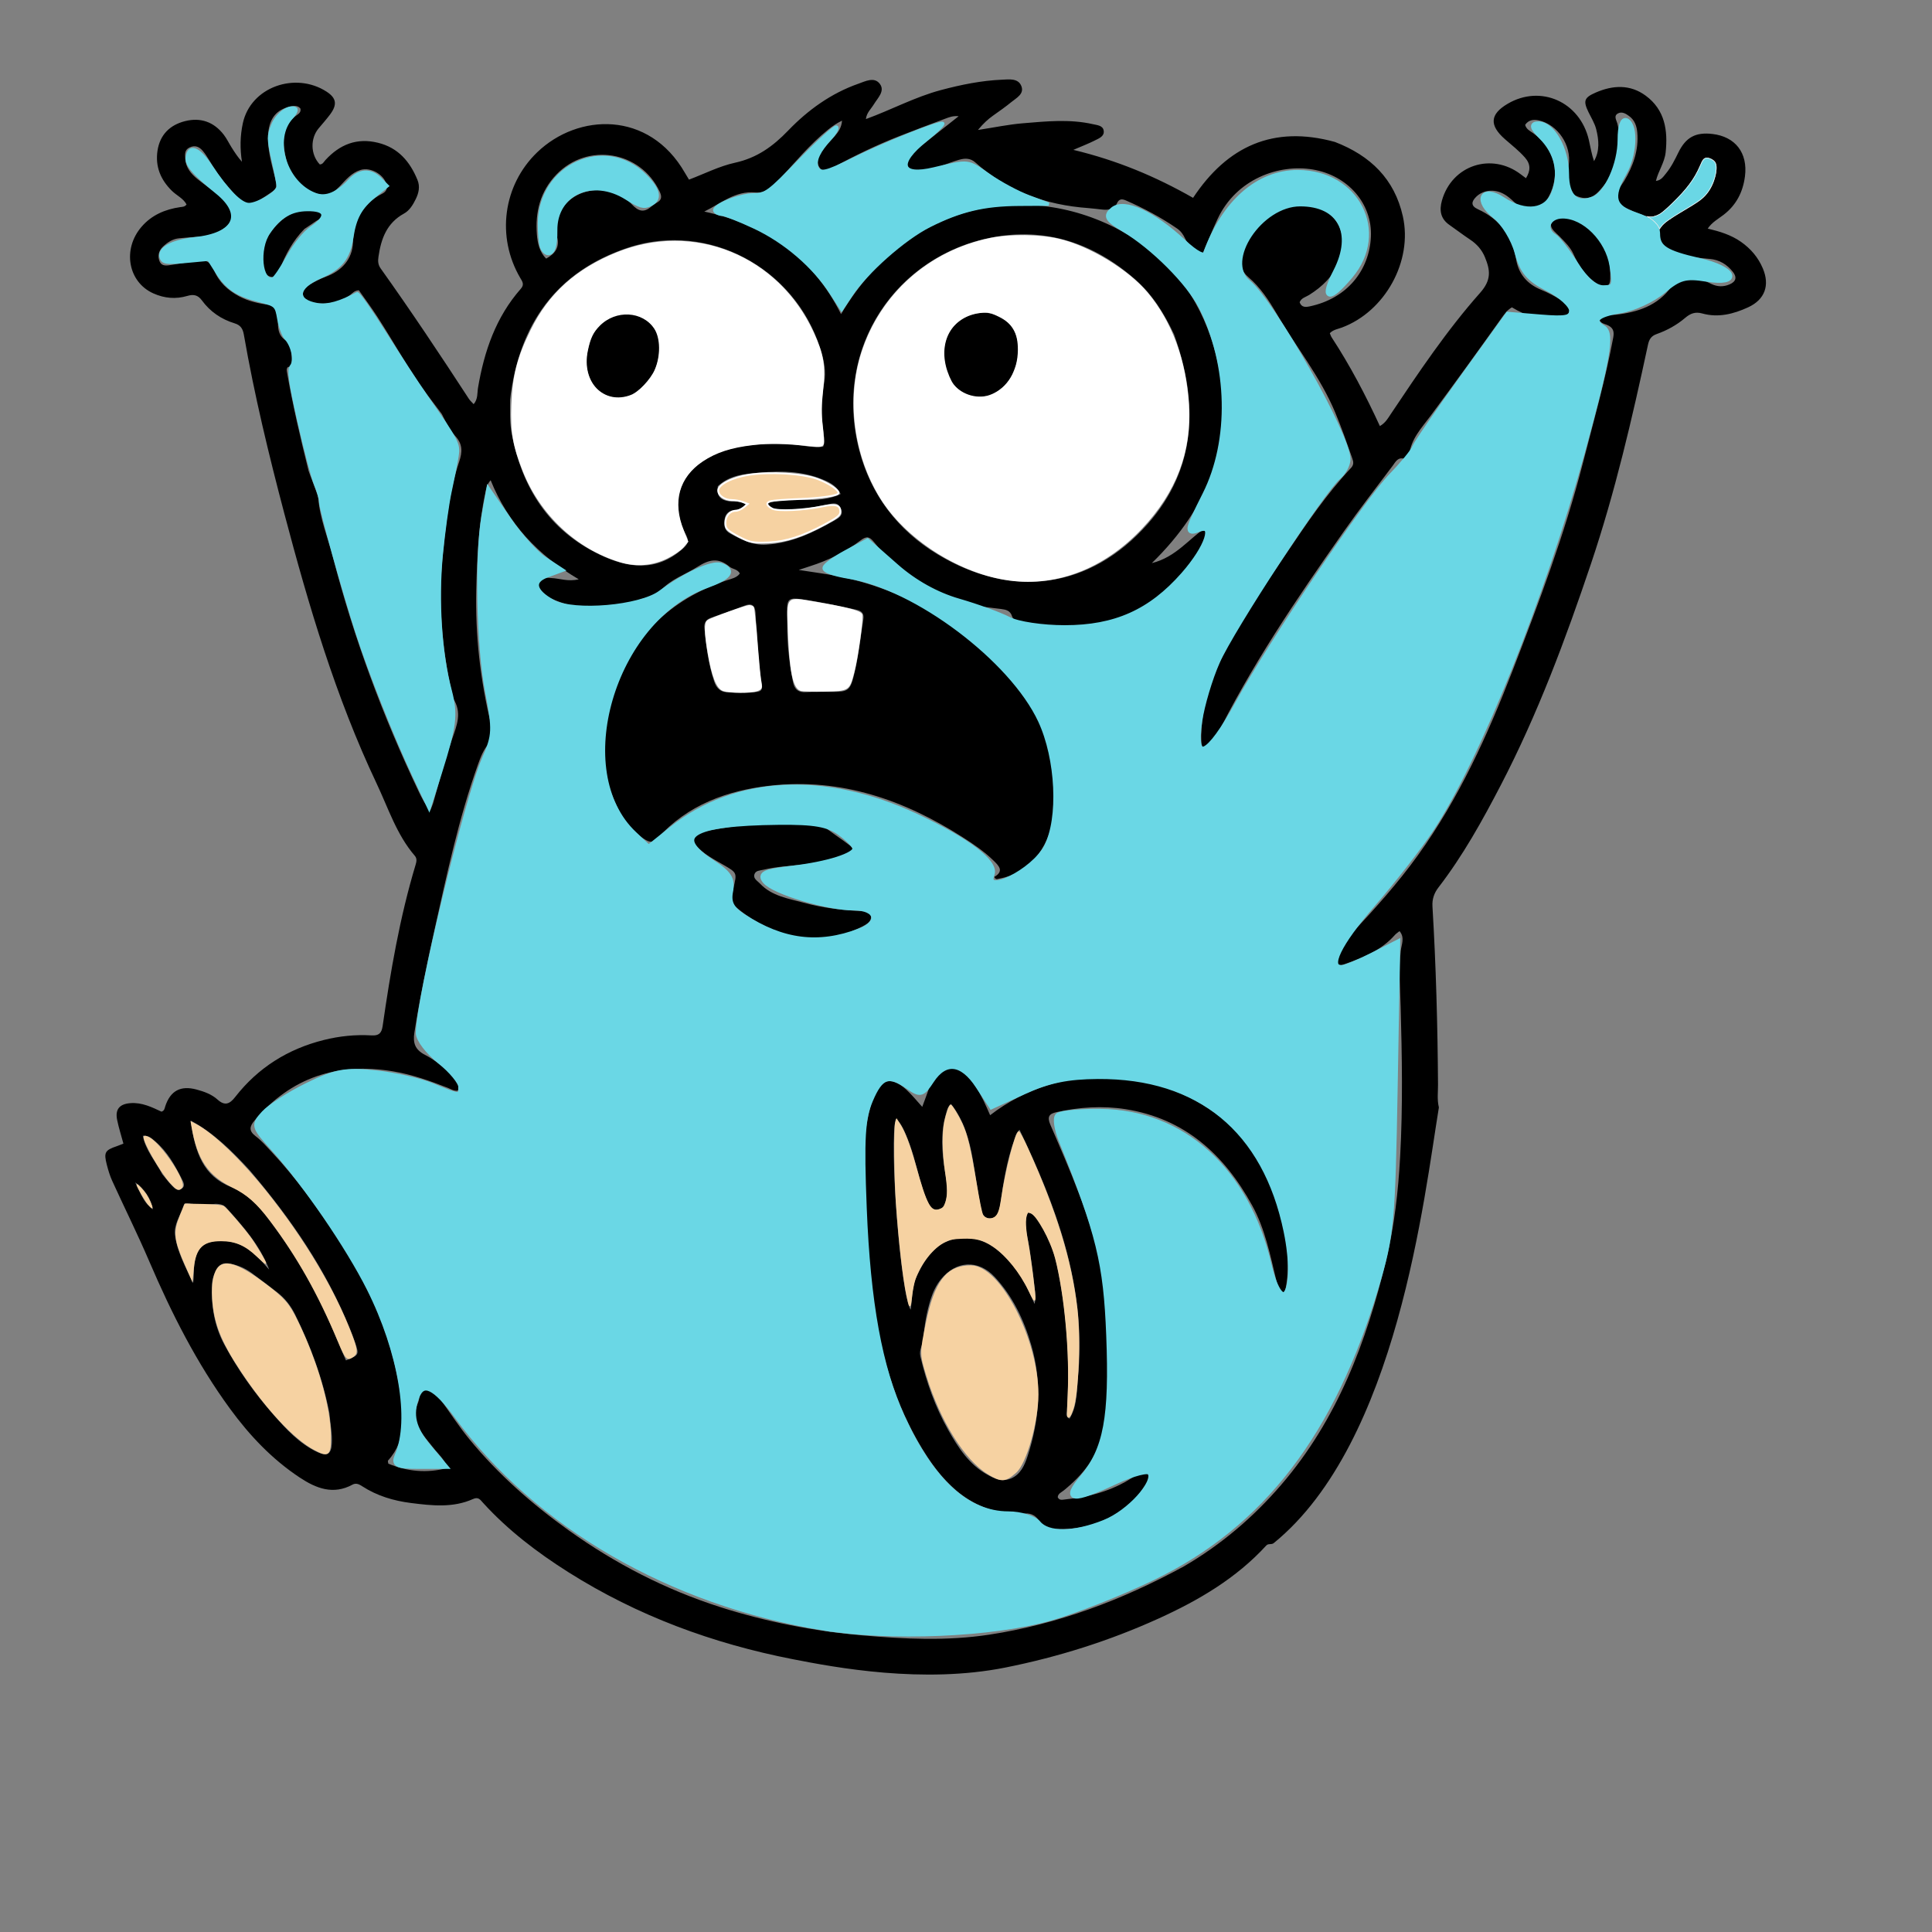 <?xml version="1.0" encoding="UTF-8" standalone="no"?>
<svg
   version="1.1"
   id="Layer_1"
   x="0px"
   y="0px"
   width="100%"
   viewBox="0 0 1024 1024"
   enable-background="new 0 0 1024 1024"
   xml:space="preserve"
   sodipodi:docname="panics.svg"
   inkscape:version="1.4 (e7c3feb100, 2024-10-09)"
   xmlns:inkscape="http://www.inkscape.org/namespaces/inkscape"
   xmlns:sodipodi="http://sodipodi.sourceforge.net/DTD/sodipodi-0.dtd"
   xmlns="http://www.w3.org/2000/svg"
   xmlns:svg="http://www.w3.org/2000/svg"><rect x="0" y="0" width="1024" height="1024" fill="#808080" stroke="none"/><defs
   id="defs23" /><sodipodi:namedview
   id="namedview23"
   pagecolor="#ffffff"
   bordercolor="#000000"
   borderopacity="0.25"
   inkscape:showpageshadow="2"
   inkscape:pageopacity="0.0"
   inkscape:pagecheckerboard="true"
   inkscape:deskcolor="#d1d1d1"
   inkscape:zoom="0.5509277"
   inkscape:cx="556.33434"
   inkscape:cy="322.18383"
   inkscape:window-width="1132"
   inkscape:window-height="1163"
   inkscape:window-x="0"
   inkscape:window-y="0"
   inkscape:window-maximized="0"
   inkscape:current-layer="Layer_1" />
<path
   fill="#000000"
   opacity="1"
   stroke="none"
   d="m 707.526,75.233 c 18.837,7.258 31.592,19.649 36.012,39.415 5.319,23.784 -9.409,50.402 -32.304,58.956 -2.12,0.792 -4.539,1.076 -6.411,2.999 0.328,0.751 0.551,1.547 0.983,2.206 9.737,14.882 17.991,30.593 25.561,47.022 3.016,-1.758 4.273,-4.129 5.722,-6.293 14.833,-22.163 29.711,-44.389 47.395,-64.326 6.126,-6.906 5.375,-12.033 2.578,-18.849 -1.647,-4.013 -4.317,-7.013 -7.905,-9.392 -3.744,-2.483 -7.311,-5.23 -10.998,-7.802 -4.686,-3.268 -5.342,-7.744 -3.918,-12.833 5.258,-18.791 26.345,-25.77 41.884,-13.88 0.785,0.6 1.581,1.185 2.669,2 2.464,-3.986 2.561,-7.428 -0.538,-10.959 -3.213,-3.661 -7.046,-6.601 -10.669,-9.79 -8.326,-7.329 -7.875,-13.157 1.453,-18.674 17.528,-10.367 38.419,-1.089 43.092,19.183 0.852,3.697 1.436,7.457 2.736,11.194 3.109,-5.423 2.574,-11.221 1.161,-16.874 -0.792,-3.169 -2.632,-6.087 -4.084,-9.077 -2.89,-5.949 -2.351,-7.713 3.771,-10.383 9.11,-3.973 18.293,-4.461 26.58,1.66 10.133,7.486 11.781,18.328 10.532,30.035 -0.571,5.348 -3.855,9.786 -5.161,15.121 2.777,-0.325 3.931,-2.262 5.264,-3.87 2.786,-3.36 4.72,-7.245 6.623,-11.145 3.964,-8.125 9.141,-10.93 18.095,-9.872 12.153,1.435 18.806,10.07 17.217,22.455 -1.063,8.283 -4.564,15.207 -11.329,20.396 -2.86,2.194 -6.153,3.952 -8.404,7.301 6.348,1.504 12.344,3.317 17.617,7.016 5.191,3.641 9.107,8.224 11.586,14.077 3.8,8.976 1.103,16.556 -7.835,20.652 -7.696,3.527 -15.784,5.608 -24.256,3.243 -3.687,-1.029 -6.285,-0.041 -9.063,2.328 -4.46,3.804 -9.625,6.642 -15.14,8.59 -2.993,1.057 -3.994,2.931 -4.604,5.772 -8.384,39.076 -17.41,78.003 -30.168,115.925 -13.497,40.118 -28.264,79.75 -47.832,117.408 -9.765,18.793 -20.014,37.301 -32.982,54.136 -2.367,3.072 -3.449,6.267 -3.218,10.152 1.872,31.434 2.734,62.9 2.941,94.387 0.026,3.927 -0.556,7.909 0.461,12.123 -7.724,46.649 -21.863,177.457 -87.514,230.895 -1.271,1.035 -2.819,0.02 -3.992,1.3 -15.955,17.426 -35.908,29.086 -57.095,38.705 -26.015,11.811 -53.123,20.362 -81.18,25.967 -43.569,8.703 -89.94,0.016 -112.568,-4.406 -42.475,-8.3 -82.407,-22.987 -119.015,-46.123 -16.492,-10.423 -32.025,-22.245 -45.256,-36.781 -1.457,-1.6 -2.426,-3.314 -5.297,-2.02 -10.655,4.801 -21.905,3.499 -32.932,2.11 -9.098,-1.146 -17.931,-3.762 -25.802,-8.863 -1.53,-0.991 -3.199,-1.932 -5.134,-0.878 -10.266,5.594 -19.346,1.982 -28.032,-3.776 -14.626,-9.696 -26.476,-22.199 -36.81,-36.31 C 104.277,722.565 90.886,696.023 79.107,668.529 72.947,654.151 65.967,640.125 59.472,625.888 c -1.236,-2.71 -2.099,-5.623 -2.847,-8.517 -1.7,-6.58 -1.005,-7.735 5.324,-9.885 1.087,-0.369 2.142,-0.835 3.462,-1.354 -1.155,-4.293 -2.476,-8.385 -3.328,-12.572 -1.148,-5.642 1.296,-8.443 7.072,-8.873 6.093,-0.453 11.331,2.132 16.436,4.522 1.611,-0.519 1.651,-1.814 2.002,-2.874 2.724,-8.222 8.121,-11.129 16.565,-8.866 4.056,1.087 8.03,2.517 11.173,5.354 3.855,3.479 6.425,2.323 9.319,-1.389 12.114,-15.538 27.954,-25.47 47.01,-30.226 8.278,-2.066 16.745,-2.939 25.279,-2.424 3.732,0.225 5.312,-1.086 5.861,-4.893 4.16,-28.84 9.046,-57.543 17.472,-85.516 0.494,-1.639 0.854,-3.317 -0.384,-4.753 -9.67,-11.219 -14.064,-25.235 -20.244,-38.286 -21.7,-45.823 -36.01,-94.167 -48.912,-143.026 -8.291,-31.4 -15.911,-62.926 -21.482,-94.925 -0.544,-3.128 -1.694,-5.037 -4.903,-6.015 -7.033,-2.144 -12.95,-6.164 -17.312,-12.123 -2.132,-2.913 -4.431,-3.389 -7.761,-2.402 -6.104,1.808 -12.13,1.285 -18.011,-1.352 -13.422,-6.018 -16.502,-23.429 -6.232,-35.303 5.426,-6.273 12.472,-9.232 20.46,-10.41 1.127,-0.166 2.372,-0.06 3.389,-1.398 -1.706,-3.261 -5.24,-4.746 -7.766,-7.233 -5.975,-5.879 -8.873,-12.833 -7.644,-21.187 1.259,-8.552 6.59,-13.772 14.716,-15.785 8.168,-2.023 15.187,0.443 20.392,7.202 1.614,2.096 2.771,4.54 4.187,6.794 1.635,2.601 3.324,5.169 5.468,7.563 -1.072,-6.947 -0.986,-13.635 0.464,-20.371 4.146,-19.266 27.791,-27.502 44.362,-16.807 5.343,3.449 5.751,6.957 1.868,12.137 -1.897,2.53 -4.004,4.904 -6.039,7.329 -4.362,5.199 -4.5,13.69 0.593,19.122 1.6,0.01 2.152,-1.394 3.013,-2.329 7.588,-8.236 16.595,-11.918 27.852,-9.149 10.743,2.643 16.935,9.978 20.921,19.698 1.435,3.499 0.687,6.887 -0.898,10.134 -1.481,3.035 -3.325,6.088 -6.229,7.678 -9.208,5.042 -12.2,13.457 -13.565,23.024 -0.325,2.276 -0.195,4.15 1.193,6.097 16.156,22.656 31.588,45.804 46.767,69.122 0.606,0.931 1.496,1.678 2.513,2.796 2.35,-2.737 1.841,-5.952 2.309,-8.717 3.282,-19.369 9.46,-37.444 22.692,-52.458 1.996,-2.264 0.825,-3.808 -0.302,-5.727 -12.759,-21.723 -9.166,-49.11 8.939,-66.563 21.622,-20.845 59.304,-22.264 78.305,10.812 0.651,1.134 1.346,2.243 2.185,3.638 8.208,-3.102 16.055,-7.132 24.385,-8.958 11.606,-2.544 20.063,-8.608 28.18,-17.048 10.39,-10.805 22.649,-19.698 37.111,-24.785 3.823,-1.345 8.597,-3.905 11.54,0.125 2.746,3.761 -1.179,7.386 -3.202,10.708 -1.507,2.475 -3.879,4.485 -4.247,7.868 13.576,-4.949 26.036,-11.724 39.759,-15.374 10.667,-2.837 21.407,-5.042 32.42,-5.505 3.655,-0.154 8.514,-0.901 10.207,3.355 1.676,4.216 -2.631,6.315 -5.35,8.556 -3.08,2.537 -6.379,4.812 -9.633,7.131 -2.69,1.918 -5.102,4.078 -8.006,7.607 8.75,-1.341 16.209,-2.914 23.745,-3.54 12.419,-1.033 24.913,-2.336 37.288,0.495 2.163,0.495 5.184,0.666 5.607,3.409 0.467,3.03 -2.503,4.079 -4.637,5.17 -3.211,1.642 -6.607,2.923 -11.445,5.014 23.154,5.557 43.601,14.112 63.454,25.434 18.129,-27.387 42.571,-38.608 75.171,-29.63 M 627.644,830.118 c 19.609,-11.437 36.645,-25.944 51.423,-43.136 29.696,-34.545 45.214,-75.7 55.663,-119.242 4.329,-18.04 6.371,-36.354 7.382,-54.839 1.449,-26.479 0.987,-52.964 0.254,-79.44 -0.272,-9.82 -0.973,-19.584 0.045,-29.424 0.339,-3.279 2.346,-7.038 -0.636,-10.532 -1,0.822 -1.861,1.353 -2.498,2.08 -6.978,7.973 -16.388,11.783 -26.009,15.216 -1.536,0.548 -3.346,1.31 -4.718,-0.063 -1.435,-1.437 -0.299,-3.179 0.184,-4.695 1.46,-4.581 4.641,-8.054 7.829,-11.453 12.315,-13.134 24.316,-26.521 34.87,-41.153 21.824,-30.254 37.074,-63.881 50.43,-98.449 13.862,-35.878 27.428,-71.853 37.007,-109.208 5.706,-22.253 12,-44.349 16.193,-66.97 0.639,-3.45 -0.234,-5.33 -3.397,-6.64 -1.668,-0.691 -4.089,-0.956 -4.015,-3.798 2.515,-2.409 5.668,-1.217 8.542,-1.541 11.751,-1.324 22.454,-4.752 29.749,-14.959 3.72,-5.205 7.047,-6.487 13.304,-4.694 2.695,0.772 5.251,2.09 7.794,3.317 3.219,1.554 6.415,1.622 9.66,0.236 3.445,-1.471 4.045,-3.786 1.725,-6.691 -3.143,-3.936 -7.098,-6.362 -12.287,-6.812 -5.296,-0.46 -10.612,-1.026 -15.825,-2.035 -5.401,-1.046 -10.096,-4.17 -11.044,-9.63 -0.908,-5.228 3.834,-8.087 7.746,-10.63 4.183,-2.72 8.695,-4.944 12.813,-7.751 6.142,-4.187 9.327,-10.249 9.995,-17.626 0.282,-3.114 -1.138,-5.169 -4.174,-5.894 -2.987,-0.714 -3.709,1.769 -4.466,3.691 -2.938,7.467 -7.906,13.407 -13.52,18.978 -10.361,10.282 -11.197,10.507 -24.66,4.498 -0.304,-0.136 -0.603,-0.284 -0.908,-0.419 -6.947,-3.086 -7.425,-4.619 -3.436,-11.237 0.687,-1.14 1.543,-2.179 2.224,-3.322 4.694,-7.885 7.731,-16.207 6.915,-25.603 -0.303,-3.493 -1.398,-6.538 -4.259,-8.673 -1.748,-1.304 -3.864,-2.62 -5.986,-1.458 -2.475,1.356 -0.745,3.63 -0.3,5.378 3.466,13.631 -0.203,25.346 -9.472,35.509 -4.248,4.658 -7.949,5.015 -13.944,2.114 -4.823,-2.334 -4.073,-6.264 -3.257,-10.313 0.362,-1.793 0.652,-3.604 0.906,-5.416 1.46,-10.406 -5.755,-21.255 -15.827,-23.58 -2.811,-0.649 -5.543,-0.264 -7.308,2.385 0.69,2.405 2.623,3.228 4.227,4.363 11.622,8.223 14.834,21.579 8.151,33.95 -4.019,7.439 -11.692,8.77 -17.682,3.045 -2.177,-2.08 -4.394,-4.09 -7.187,-5.33 -4.783,-2.123 -10.09,-1.232 -13.45,2.084 -2.67,2.636 -2.815,4.866 0.833,6.544 11.451,5.269 18.272,13.907 20.317,26.509 1.26,7.765 5.847,13.202 13.292,16.245 3.684,1.506 7.223,3.426 10.671,5.429 2.045,1.188 5.243,2.107 4.622,5.17 -0.648,3.196 -3.794,3.796 -6.668,4.293 -8.834,1.528 -16.708,-1.108 -24.136,-5.597 -2.334,1.334 -3.818,3.333 -5.266,5.366 -12.467,17.5 -25.06,34.904 -37.856,52.168 -4.651,6.274 -10.449,12.268 -11.319,20.778 -0.125,1.225 -1.219,2.409 -2.431,2.007 -3.59,-1.191 -4.799,1.623 -6.291,3.603 -8.823,11.7 -17.815,23.287 -26.218,35.284 -24.851,35.477 -49.186,71.292 -68.299,110.334 -0.953,1.948 -1.673,5.182 -4.466,4.637 -3.144,-0.613 -2.297,-3.922 -2.52,-6.311 -0.031,-0.33 -0.011,-0.666 -0.005,-1 0.335,-18.905 7.485,-35.657 16.458,-51.807 8.671,-15.605 18.952,-30.192 28.908,-44.968 10.511,-15.6 21.102,-31.184 34.018,-44.973 1.564,-1.67 1.342,-3.19 0.704,-5.007 -2.869,-8.17 -5.708,-16.333 -9.052,-24.344 -7.905,-18.938 -20.822,-34.851 -31.047,-52.381 -4.113,-7.05 -8.672,-13.992 -14.908,-19.303 -3.967,-3.379 -4.641,-6.986 -3.742,-11.494 2.64,-13.232 15.685,-25.106 29.153,-26.574 18.046,-1.967 29.151,12.566 22.611,29.472 -3.097,8.005 -8.857,13.527 -15.924,17.958 -1.774,1.113 -4.104,1.535 -5.015,3.853 0.966,2.81 3.179,2.64 5.34,2.184 19.755,-4.163 31.58,-19.014 32.429,-36.813 0.835,-17.508 -12.062,-32.548 -30.739,-35.719 -17.906,-3.04 -40.515,4.911 -50.511,26.18 -2.818,5.997 -5.244,12.178 -8.026,18.686 -3.722,-2.114 -7.277,-4.149 -9.113,-8.139 -1.004,-2.182 -2.329,-4.076 -4.282,-5.423 -8.53,-5.883 -17.621,-10.756 -27.119,-14.884 -2.068,-0.899 -3.632,-1.031 -4.834,1.53 -1.49,3.174 -4.526,3.612 -7.703,3.283 -2.48,-0.256 -4.953,-0.614 -7.439,-0.792 -22.575,-1.618 -42.857,-8.929 -59.897,-24.198 -2.606,-2.335 -5.482,-2.28 -8.422,-1.455 -3.36,0.943 -6.626,2.229 -9.916,3.413 -4.105,1.477 -8.266,2.589 -12.69,2.257 -2.023,-0.152 -4.171,-0.267 -4.966,-2.552 -0.724,-2.079 0.167,-3.952 1.537,-5.515 0.871,-0.993 1.899,-1.866 2.937,-2.692 7.382,-5.869 14.785,-11.712 22.669,-17.95 -2.982,-0.302 -5.014,0.537 -6.986,1.265 -8.124,2.999 -16.218,6.08 -24.284,9.229 -11.965,4.67 -23.506,10.247 -34.783,16.388 -2.285,1.244 -4.99,3.312 -7.252,0.813 -2.236,-2.471 -1.484,-5.857 0.256,-8.394 2.152,-3.138 4.843,-5.918 7.393,-8.769 2.013,-2.25 3.594,-4.638 3.851,-8.194 -2.927,1.426 -5.194,3.009 -7.397,4.787 -9.654,7.793 -17.496,17.34 -25.841,26.405 -3.416,3.71 -7.008,7.395 -12.652,6.873 -10.715,-0.99 -18.32,5.831 -27.117,10.132 32.616,7.003 57.324,24.102 72.478,54.337 38.408,-64.695 108.054,-71.49 157.161,-38.865 23.646,15.71 37.085,38.706 42.802,65.779 8.626,40.85 -4.74,75.297 -35.236,105.08 12.915,-3.21 19.694,-13.038 29.161,-19.235 1.171,3.419 -0.115,5.248 -1.083,7.148 -3.12,6.122 -7.285,11.514 -11.506,16.903 -20.416,26.066 -54.959,34.618 -85.108,27.038 -2.284,-0.574 -4.763,-1.28 -5.563,-3.747 -0.973,-3.002 -3.253,-3.463 -5.779,-3.798 -5.763,-0.765 -11.581,-1.134 -17.199,-2.852 -19.919,-6.089 -37.107,-16.376 -50.306,-32.741 -2.199,-2.727 -3.815,-3.187 -6.891,-0.835 -8.122,6.209 -17.234,10.702 -27.009,13.79 -1.556,0.491 -3.099,1.022 -5.863,1.936 7.786,1.23 14.062,2.02 20.255,3.232 34.711,6.794 63.658,23.962 87.681,49.574 20.591,21.954 31.908,47.236 27.047,78.17 -2.72,17.307 -13.484,29.928 -28.615,32.613 -0.893,0.159 -1.964,0.827 -2.707,-0.879 5.248,-3.076 2.526,-5.788 -0.477,-8.719 -4.93,-4.812 -10.59,-8.673 -16.333,-12.331 -30.995,-19.743 -64.356,-31.448 -101.638,-27.365 -23.032,2.523 -44.132,10.169 -60.188,28.08 -1.977,2.205 -3.937,2.022 -6.206,0.689 -4.526,-2.659 -8.324,-6.03 -11.142,-10.531 -13.167,-21.028 -14.094,-43.573 -6.611,-66.33 9.951,-30.264 30.524,-50.625 60.947,-60.753 2.424,-0.807 5.145,-1.279 6.787,-3.586 -1.337,-2.373 -3.939,-2.264 -5.52,-3.602 -5.809,-4.915 -10.797,-3.849 -17.019,0.14 -6.51,4.174 -14.15,6.469 -19.494,12.653 -2.19,2.535 -5.749,3.2 -8.989,4.082 -2.884,0.785 -5.719,1.757 -8.562,2.689 -15.093,4.946 -29.542,2.85 -43.473,-4.127 -2.645,-1.325 -4.624,-3.52 -3.567,-6.891 1.112,-3.548 3.965,-2.606 6.634,-2.511 4.445,0.158 8.836,2.048 14.584,0.661 -21.707,-12.783 -37.439,-29.606 -46.688,-52.502 -2.165,2.49 -2.377,4.65 -2.828,6.756 -3.615,16.86 -4.368,34.006 -4.783,51.145 -0.587,24.234 2.113,48.162 7.867,71.727 0.845,3.462 1.586,6.862 -1.17,9.911 -2.976,3.293 -4.455,7.371 -5.914,11.465 -10.084,28.303 -16.31,57.619 -22.833,86.856 -4.058,18.19 -7.822,36.432 -10.752,54.851 -0.883,5.555 0.372,9.125 5.52,11.787 5.936,3.069 11.035,7.463 15.849,12.096 1.586,1.526 4.581,3.119 3.109,5.592 -1.668,2.801 -4.655,0.698 -6.735,-0.118 -9.483,-3.722 -19.075,-7.096 -29.133,-8.774 -29.259,-4.879 -54.001,3.128 -73.39,26.131 -2.571,3.051 -3.083,5.428 0.604,8.214 3.158,2.386 5.804,5.48 8.538,8.39 13.052,13.888 24.023,29.342 34.691,45.104 16.582,24.499 28.218,50.941 33.105,80.146 2.231,13.332 4.19,26.899 -6.16,38.348 -0.143,0.158 0.055,0.625 0.171,1.595 9.976,4.141 20.309,5.245 31.341,2.295 -1.631,-4.816 -5.088,-7.58 -7.707,-10.967 -5.388,-6.968 -12.468,-13.442 -7.801,-23.812 1.23,-2.734 0.072,-7.308 3.823,-7.915 3.501,-0.566 5.477,3.203 7.596,5.737 0.106,0.126 0.166,0.29 0.263,0.424 5.161,7.158 9.965,14.611 15.556,21.416 15.205,18.508 33.049,34.223 52.503,48.14 24.696,17.667 51.377,31.437 80.323,40.704 24.521,7.851 49.638,12.731 75.285,14.991 22.445,1.978 44.95,3.043 67.277,-0.357 36.428,-5.547 70.463,-18.329 103.386,-36.285 m -5.377,-652.907 c -5.159,-10.931 -11.383,-21.083 -20.615,-29.162 -21.854,-19.125 -47.153,-27.674 -75.807,-22.253 -50.08,9.475 -84.546,57.851 -70.478,112.618 6.009,23.392 20.225,42.541 41.589,55.401 39.368,23.699 80.802,18.532 111.476,-16.274 25.716,-29.18 26.923,-63.926 13.834,-100.331 M 270.338,211.777 c 0.04,6.149 -0.26,12.29 0.927,18.409 5.523,28.46 19.648,50.782 46.311,63.655 15.042,7.262 30.175,9.514 44.267,-2.949 2.7,-2.388 3.567,-4.019 1.771,-7.378 -8.996,-16.824 -3.523,-32.737 12.696,-41.393 13.017,-6.947 27.192,-6.981 41.384,-6.735 6.241,0.108 12.378,2.259 18.57,1.357 1.079,-2.274 0.636,-4.302 0.342,-6.225 -1.397,-9.136 -1.521,-18.307 0.182,-27.348 1.198,-6.363 -0.052,-12.181 -1.897,-18.103 -13.425,-43.085 -59.587,-67.988 -102.156,-53.756 -37.758,12.623 -57.669,40.399 -62.396,80.466 M 119.766,97.698 c -3.489,-4.06 -6.342,-8.557 -9.093,-13.131 -0.939,-1.562 -1.951,-3.106 -3.119,-4.499 -1.859,-2.218 -4.069,-3.31 -7.048,-1.92 -2.791,1.302 -2.466,3.662 -2.326,5.986 0.284,4.721 3.089,8.021 6.515,10.795 4.011,3.247 8.354,6.091 12.308,9.403 8.987,7.528 7.942,14.456 -2.703,19.265 -2.475,1.118 -5.025,1.635 -7.73,1.77 -3.822,0.19 -7.634,0.59 -11.45,0.907 -3.514,0.292 -6.285,2.116 -8.742,4.438 -2.284,2.158 -2.967,5.035 -1.799,7.801 1.237,2.931 4.135,2.216 6.59,1.836 4.277,-0.662 8.551,-1.363 12.803,-2.17 4.542,-0.863 7.652,0.388 9.491,4.995 2.507,6.279 7.225,10.627 13.169,13.813 5.103,2.734 10.608,3.908 16.225,4.631 2.984,0.384 4.243,1.476 4.434,4.698 0.314,5.315 -1.345,11.546 5.307,14.707 0.597,0.284 0.775,1.428 1.169,2.161 0.917,3.705 1.97,12.509 -1.008,11.231 -1.065,0.905 -0.808,1.951 -0.645,2.887 3.058,17.541 7.112,34.866 11.404,52.137 0.345,1.387 5.036,12.806 5.158,14.442 0.82,10.927 5.085,21 7.787,31.458 11.074,42.861 26.41,84.169 45.436,124.121 1.61,3.381 3.295,6.744 6.138,10.151 0.686,-1.749 1.18,-2.771 1.494,-3.845 3.312,-11.342 6.115,-22.863 10.056,-33.981 2.612,-7.369 5.376,-14.201 0.59,-21.569 -0.422,-0.649 -0.351,-1.612 -0.538,-2.422 -5.846,-25.208 -7.534,-50.713 -4.725,-76.416 1.716,-15.701 3.358,-31.533 8.418,-46.568 1.824,-5.418 1.835,-9.411 -1.893,-13.537 -1.223,-1.354 -2.397,-2.801 -3.301,-4.392 -7.124,-12.539 0.203,-1.69 -11.522,-17.437 -9.847,-13.225 -17.723,-27.809 -26.696,-41.641 -3.146,-4.849 -6.611,-9.491 -9.735,-13.949 -2.308,0.165 -3.263,1.442 -4.429,2.327 -5.973,4.534 -12.711,5.425 -19.882,4.203 -2.37,-0.404 -4.775,-1.168 -5.261,-3.859 -0.476,-2.637 1.368,-4.435 3.421,-5.628 2.724,-1.583 5.546,-3.104 8.501,-4.162 8.589,-3.075 14.172,-9.397 14.526,-18.014 0.493,-11.993 4.806,-20.615 15.527,-26.063 1.346,-0.684 2.713,-1.957 2.434,-4.01 -0.782,-5.762 -8.369,-10.305 -13.968,-8.558 -4.76,1.485 -7.648,5.119 -10.858,8.497 -5.055,5.318 -7.969,5.886 -14.71,3.134 -9.053,-3.696 -12.816,-11.537 -14.465,-20.219 -1.454,-7.653 -1.106,-15.431 6.489,-20.62 1.011,-0.691 2.15,-1.697 1.689,-3.369 -1.55,-1.849 -3.599,-1.368 -5.529,-0.97 -6.963,1.435 -10.801,6.136 -11.477,13.773 -0.737,8.327 1.673,16.151 3.628,24.07 0.613,2.485 1.528,5.133 -1.447,7.157 -13.495,9.183 -13.47,9.219 -24.605,-3.843 m 54.806,651.296 c -3.54,-18.268 -9.926,-35.527 -18.134,-52.19 -2.35,-4.77 -5.433,-8.72 -9.599,-11.904 -4.498,-3.437 -8.971,-6.91 -13.545,-10.243 -3.396,-2.475 -7.178,-4.076 -11.36,-4.913 -3.758,-0.752 -6.102,0.595 -7.665,3.88 -1.084,2.279 -1.833,4.635 -1.937,7.174 -0.458,11.167 1.18,21.861 6.571,31.862 7.229,13.411 16.02,25.756 26.031,37.147 6.784,7.719 13.796,15.437 23.45,19.915 4.941,2.292 7.147,1.007 7.477,-4.44 0.315,-5.196 -0.767,-10.28 -1.289,-16.288 M 380.462,257.691 c -0.755,4.959 1.094,7.304 6.079,8.043 2.802,0.415 5.958,-0.651 8.5,1.654 -1.258,2.585 -3.566,2.534 -5.637,2.84 -2.985,0.441 -4.94,1.927 -5.355,5.014 -0.394,2.928 -0.258,5.745 2.745,7.411 6,3.33 12.117,6.436 19.25,6.023 13.318,-0.772 24.995,-6.366 36.298,-12.836 2.137,-1.223 4.884,-2.669 3.383,-6.25 -1.557,-3.714 -4.358,-2.787 -7.164,-2.191 -8.152,1.729 -16.36,3.039 -24.731,2.611 -2.543,-0.13 -5.278,-0.117 -7.459,-3.116 12.841,-4.466 26.614,1.062 39.195,-5.06 -2.466,-4.974 -6.863,-6.693 -11.108,-8.31 -11.867,-4.518 -24.217,-3.842 -36.495,-2.596 -6.108,0.62 -12.213,1.883 -17.502,6.763 m 36.788,73.796 c -0.098,10.016 1.152,19.891 2.989,29.717 0.77,4.123 2.848,5.963 7.223,5.638 4.637,-0.345 9.317,-0.117 13.979,-0.133 7.963,-0.029 9.138,-0.856 11.074,-8.427 2.518,-9.847 3.453,-19.973 5.096,-29.974 0.494,-3.005 -0.73,-4.523 -3.83,-5.183 -9.591,-2.042 -19.163,-4.14 -28.885,-5.505 -6.861,-0.963 -7.812,-0.204 -7.76,6.892 0.015,1.998 0.067,3.995 0.115,6.976 M 132.28,620.22 c -9.229,-10.005 -18.788,-19.613 -31.208,-26.289 2.327,17.27 6.733,29.363 21.426,35.242 7.57,3.029 13.371,8.555 18.356,15.002 15.376,19.883 27.754,41.475 37.297,64.713 1.676,4.082 3.475,8.114 5.21,12.151 7.016,-2.918 7.043,-2.927 4.823,-9.568 -0.791,-2.366 -1.702,-4.695 -2.637,-7.009 C 172.982,673.383 154.361,646.121 132.28,620.22 M 297.867,110.604 c 7.869,-11.988 26.666,-13.367 36.986,-2.32 3.587,3.84 6.506,4.573 10.425,1.123 0.869,-0.765 1.849,-1.443 2.868,-1.993 2.63,-1.419 2.715,-3.221 1.512,-5.798 -10.094,-21.623 -38.246,-26.322 -54.782,-9.079 -8.554,8.919 -11.261,19.864 -10.314,31.752 0.357,4.487 1.318,9.211 4.92,12.783 4.808,-2.686 7.308,-5.984 5.735,-11.792 -1.305,-4.819 0.095,-9.568 2.649,-14.676 M 400.664,328.718 c -0.064,-1.328 -0.084,-2.66 -0.201,-3.983 -0.343,-3.852 -1.983,-5.273 -5.953,-3.687 -5.706,2.279 -11.54,4.247 -17.356,6.241 -2.733,0.937 -4.104,2.557 -3.812,5.552 0.934,9.585 2.143,19.117 5.169,28.313 1.282,3.896 3.763,6.045 8.166,5.783 3.812,-0.226 7.649,-0.011 11.474,-0.047 5.57,-0.053 6.406,-0.733 5.376,-6.021 -2.012,-10.334 -1.639,-20.852 -2.863,-32.152 M 114.299,638.071 c -4.311,0.484 -8.618,0.512 -12.928,-0.034 -1.447,-0.183 -3.457,-0.857 -4.027,0.866 -1.701,5.145 -5.268,10.245 -4.614,15.486 1.14,9.138 5.725,17.362 9.625,25.727 0.449,-2.916 0.292,-5.724 0.477,-8.509 0.674,-10.108 5.425,-14.402 15.417,-13.942 8.328,0.383 14.765,4.509 20.191,10.517 1.424,1.577 2.831,3.17 4.246,4.756 -4.945,-12.944 -13.778,-22.869 -22.669,-32.744 -1.27,-1.411 -2.959,-2.112 -5.718,-2.122 M 86.054,622.417 c 1.697,2.028 3.308,4.138 5.121,6.056 1.362,1.441 3.02,3.042 5.164,1.56 2.038,-1.409 0.851,-3.522 0.122,-4.962 -3.746,-7.398 -7.726,-14.692 -14.221,-20.15 -1.707,-1.434 -3.337,-3.235 -6.546,-2.954 1.487,7.705 6.597,13.366 10.36,20.45 m -13.518,6.255 c 2.244,4.357 3.932,9.107 8.486,12.303 -0.942,-5.541 -4.639,-11.088 -9.327,-14.262 0.213,0.512 0.403,0.97 0.841,1.959 z"
   id="path1"
   sodipodi:nodetypes="cssccccsssscscsssscssssscssssscsssssscssscscscssssscsscsssssscsscssscsssscssssscssscssssscsssscsssssssscsscsscssssscssssscssssccccsssssccsscsssssscssssssssssssscsscscssscssssscssssssssssscsssscsssscssscssscssscsssscssssssssssssccssssssccssccsscccsssssssscsssscsssssssscssssssssccsssscssssscssscsssccssssssssssccsssssccsssssscsscsccsssssssssssssssssssccsssscssscssssssccsssssssssssscssscccssssssssssccscssssssssccssccsssssssscccscscscccsssssscsccssssssssccssscssscsccsssscccccc" />












<path
   fill="#000000"
   opacity="1"
   stroke="none"
   d=" M593.26,801.399   C582.815,808.101 571.699,810.852 559.692,810.413   C555.935,810.276 552.872,809.168 550.706,805.973   C549.007,803.466 546.734,802.021 543.569,802.186   C519.657,803.436 503.78,790.851 491.429,772.029   C476.328,749.018 468.269,723.393 463.909,696.556   C459.605,670.064 457.804,643.303 457.838,616.461   C457.853,604.789 458.966,593.152 462.744,581.991   C466.189,571.813 472.332,570.234 480.292,577.467   C483.196,580.106 485.66,583.23 488.813,586.663   C490.221,582.812 491.445,579.605 492.562,576.362   C493.388,573.968 494.513,571.748 496.132,569.817   C500.091,565.094 504.683,564.483 509.79,567.961   C515.397,571.779 518.403,577.564 521.315,583.39   C522.561,585.882 523.615,588.469 524.788,591.085   C562.033,562.271 613.047,565.436 647.728,592.654   C667.361,608.062 675.269,629.23 680.48,652.096   C682.949,662.933 683.466,674.001 680.932,685.511   C677.632,683.989 677.159,681.523 676.587,679.149   C673.271,665.394 670.554,651.408 663.646,638.852   C648.871,611.992 627.961,592.859 596.641,587.9   C584.412,585.964 572.05,586.792 559.894,589.474   C555.981,590.337 554.924,591.975 556.73,596.171   C567.195,620.491 577.985,644.801 583.479,670.815   C589.656,700.062 590.487,729.632 584.515,759.091   C581.885,772.066 573.849,781.785 563.801,789.977   C562.555,790.992 560.799,791.573 560.611,793.545   C561.487,795.44 563.14,794.865 564.536,794.726   C577.271,793.454 589.351,790.227 600.227,783.122   C602.54,781.611 605.584,778.177 607.99,780.863   C610.262,783.398 607.314,786.722 605.576,789.288   C602.364,794.032 598.107,797.772 593.26,801.399  M535.964,783.597   C541.014,781.304 543.045,776.656 544.607,771.896   C550.978,752.479 552.38,732.866 546.602,712.994   C542.688,699.533 536.778,687.1 527.189,676.795   C518.493,667.449 506.685,668.189 498.696,678.068   C496.15,681.217 494.474,684.826 493.267,688.673   C491.114,695.537 489.932,702.605 489.366,709.736   C489.119,712.851 486.989,715.38 487.813,718.895   C491.024,732.605 495.69,745.727 502.619,757.983   C507.893,767.311 513.672,776.306 523.449,781.681   C527.099,783.687 530.867,785.646 535.964,783.597  M571.685,726.319   C575.138,680.475 559.776,639.327 540.376,598.798   C538.343,600.629 538.108,602.682 537.464,604.492   C533.534,615.526 531.771,627.027 530.122,638.564   C529.652,641.853 528.89,645.765 524.592,645.733   C520.875,645.706 520.134,642.148 519.618,639.181   C518.222,631.152 517.057,623.084 515.688,615.051   C513.865,604.346 511.048,594.016 504.072,585.143   C502.072,586.735 501.866,588.785 501.332,590.638   C498.55,600.304 499.17,610.007 500.694,619.813   C501.554,625.35 502.768,630.974 501.3,636.653   C500.715,638.916 499.684,640.728 497.196,641.109   C494.6,641.507 493.183,639.803 492.152,637.803   C490.158,633.936 488.879,629.794 487.718,625.617   C485.354,617.117 483.353,608.504 479.729,600.401   C478.533,597.727 477.249,595.146 474.853,592.884   C471.034,605.274 477.445,686.764 482.685,694.185   C483.512,688.132 483.263,681.98 485.852,676.445   C490.495,666.517 496.132,657.679 508.525,656.308   C519.908,655.048 527.873,660.768 534.955,668.611   C540.906,675.201 544.88,682.974 548.342,691.133   C548.744,689.174 548.919,687.367 548.715,685.604   C547.533,675.35 546.435,665.087 544.398,654.948   C543.575,650.85 542.854,646.639 544.883,642.621   C547.769,643.21 548.782,645.051 549.854,646.664   C554.694,653.945 558.304,661.864 560.12,670.378   C565.565,695.907 567.17,721.742 565.525,747.79   C565.442,749.109 564.666,750.765 566.869,751.929   C571.525,744.222 570.551,735.525 571.685,726.319  z"
   id="path14" />
<path
   fill="#000000"
   opacity="1"
   stroke="none"
   d=" M369.494,441.245   C386.77,438.041 403.729,435.555 420.951,435.77   C425.431,435.826 429.904,436.464 434.379,436.841   C434.71,436.869 435.127,436.837 435.351,437.02   C440.282,441.05 445.699,444.436 450.697,448.319   C453.269,450.317 450.54,452.452 448.194,453.279   C440.627,455.946 432.792,457.418 424.828,458.307   C418.056,459.063 411.221,459.369 404.564,460.996   C402.811,461.425 400.573,461.337 399.889,463.333   C399.084,465.683 401.398,466.824 402.675,468.19   C409.12,475.086 418.166,476.294 426.593,478.598   C435.917,481.147 445.524,482.283 455.193,482.815   C457.588,482.947 460.954,482.439 461.56,485.44   C462.166,488.445 459.161,489.948 456.819,491.17   C440.411,499.722 423.806,499.168 407.261,491.729   C400.875,488.859 394.987,485.029 389.644,480.435   C387.442,478.542 386.013,476.551 387.891,473.572   C388.4,472.764 388.464,471.671 388.706,470.702   C390.722,462.619 390.634,462.565 383.565,458.469   C378.386,455.469 372.97,452.713 368.912,448.178   C367.061,446.11 364.93,443.521 369.494,441.245  z"
   id="path15" />

<path
   fill="#000000"
   opacity="1"
   stroke="none"
   d=" M826.616,125.343   C825.522,124.289 824.66,123.509 823.854,122.674   C822.391,121.157 821.384,119.5 822.586,117.344   C823.717,115.313 825.603,114.842 827.7,115.07   C837.06,116.088 844.298,120.72 849.229,128.601   C852.849,134.387 853.656,141.023 853.452,147.763   C853.395,149.664 852.915,151.461 850.956,152.267   C849.067,153.043 848.047,151.517 846.663,150.6   C840.643,146.613 836.812,141.036 833.902,134.565   C832.332,131.071 829.522,128.348 826.616,125.343  z"
   id="path17" />


<path
   fill="#000000"
   opacity="1"
   stroke="none"
   d=" M536.606,198.351   C534.519,202.737 531.534,205.773 527.68,207.993   C518.929,213.036 507.949,209.752 503.486,200.754   C498.566,190.835 499.469,178.957 505.621,172.661   C512.635,165.483 522.822,163.699 530.717,168.266   C538.417,172.72 541.594,182.022 538.864,192.41   C538.36,194.328 537.488,196.149 536.606,198.351  z"
   id="path20" />
<path
   fill="#000000"
   opacity="1"
   stroke="none"
   d=" M310.875,189.267   C311.912,182.496 313.6,176.485 318.527,171.911   C324.43,166.43 332.517,164.855 339.286,167.919   C346.39,171.133 349.945,176.97 349.467,185.646   C349.008,193.96 345.698,201.082 339.079,206.363   C333.637,210.704 327.571,212.445 320.975,209.26   C314.557,206.162 311.741,200.485 310.869,193.691   C310.701,192.384 310.844,191.037 310.875,189.267  z"
   id="path21" />
<path
   fill="#000000"
   opacity="1"
   stroke="none"
   d=" M161.363,121.338   C155.174,127.633 151.304,134.94 148.269,142.744   C147.541,144.617 147.038,146.874 144.551,146.815   C142.001,146.754 140.358,145.068 139.423,142.708   C138.665,140.794 138.703,138.794 138.745,136.803   C139.035,123.172 152.834,109.833 165.714,110.683   C167.759,110.818 170.054,110.957 170.781,113.089   C171.681,115.729 168.921,116.174 167.418,117.25   C165.533,118.598 163.558,119.819 161.363,121.338  z"
   id="path22" />

<path
   style="fill:#6ad7e5;fill-opacity:1;stroke:#6ad7e5;stroke-width:3.217;stroke-opacity:1"
   d="M 435.922,862.519 C 355.419,849.135 284.749,808.22 242.335,750.44 230.685,734.57 224.08,731.443 220.718,740.204 c -3.686,9.605 -1.94,16.952 6.376,26.836 l 8.329,9.898 h -13.499 c -11.642,0 -13.163,-0.774 -11.056,-5.63 8.008,-18.456 1.837,-54.964 -14.956,-88.471 -11.153,-22.255 -33.845,-55.399 -50.705,-74.063 -10.633,-11.771 -10.788,-12.323 -5.188,-18.512 3.175,-3.508 13.567,-10.192 23.092,-14.852 14.818,-7.25 19.989,-8.195 35.805,-6.542 10.167,1.063 23.813,4.158 30.323,6.878 14.553,6.081 15.262,6.093 15.262,0.258 0,-2.579 -5.067,-8.731 -11.26,-13.673 -6.193,-4.941 -11.26,-11.601 -11.26,-14.8 -2.9e-4,-17.657 25.78,-124.417 35.17,-145.644 5.302,-11.986 5.443,-15.236 1.538,-35.425 -4.629,-23.93 -5.596,-72.13 -1.866,-93.006 l 2.299,-12.869 10.572,15.331 c 5.815,8.432 14.266,17.751 18.781,20.709 l 8.209,5.379 -7.058,2.611 c -8.535,3.157 -7.161,9.181 3.386,14.844 11.301,6.068 46.413,3.029 57.206,-4.95 13.003,-9.614 27.351,-16.201 31.815,-14.608 6.956,2.483 4.422,5.896 -7.607,10.246 -50.232,18.164 -73.7,98.892 -38.391,132.063 l 7.727,7.259 12.299,-9.846 c 33.718,-26.994 80.977,-29.451 129.523,-6.734 27.081,12.673 42.31,24.28 39.945,30.444 -4.693,12.23 22.49,-1.134 29.371,-14.439 7.787,-15.059 6.293,-46.802 -3.16,-67.106 -15.176,-32.599 -66.096,-70.899 -101.866,-76.619 -6.79,-1.086 -12.345,-2.908 -12.345,-4.048 0,-1.141 4.993,-4.763 11.096,-8.05 l 11.096,-5.975 15.056,13.253 c 9.722,8.558 21.463,15.104 33.14,18.478 9.946,2.874 21.926,7.232 26.623,9.685 4.768,2.491 17.925,4.46 29.794,4.46 26.861,0 45.658,-8.399 63.073,-28.184 12.944,-14.705 17.29,-28.027 7.977,-24.454 -6.446,2.473 -6.199,1.209 3.552,-18.205 14.382,-28.634 13.53,-68.909 -2.108,-99.666 -6.534,-12.851 -25.44,-31.804 -40.94,-41.043 -8.905,-5.308 -9.815,-6.886 -5.861,-10.168 5.844,-4.85 20.844,2.051 36.921,16.987 7.161,6.652 11.367,8.723 12.333,6.071 9.798,-26.886 27.722,-42.624 48.543,-42.624 31.189,0 47.138,31.346 27.703,54.444 -11.344,13.481 -14.81,12.453 -7.301,-2.166 10.546,-20.534 2.289,-36.193 -19.086,-36.193 -21.461,0 -41.655,30.505 -27.804,42 13.047,10.828 52.861,81.266 52.867,93.53 10e-4,2.88 -2.268,7.121 -5.044,9.424 -8.179,6.788 -56.441,80.45 -64.169,97.94 -3.909,8.847 -8.12,22.962 -9.357,31.367 -3.445,23.396 4.766,19.742 20.643,-9.187 17.914,-32.64 67.946,-106.728 81.497,-120.681 5.963,-6.14 11.425,-12.801 12.136,-14.801 0.711,-2 12.131,-18.676 25.376,-37.058 l 24.083,-33.421 16.935,1.404 c 13.979,1.159 16.935,0.504 16.935,-3.754 0,-2.837 -5.735,-8.085 -12.745,-11.661 -10.068,-5.136 -13.463,-9.169 -16.163,-19.196 -1.88,-6.981 -7.124,-15.609 -11.653,-19.171 -10.469,-8.235 -7.19,-15.687 3.749,-8.519 12.197,7.992 23.552,6.451 27.419,-3.721 4.075,-10.717 1.621,-21.571 -6.774,-29.966 -4.746,-4.746 -5.178,-6.352 -1.709,-6.352 7.278,0 14.66,13.146 14.66,26.109 0,12.283 5.266,17.195 14.596,13.615 7.275,-2.792 14.358,-18.435 14.358,-31.711 0,-6.921 1.299,-10.807 3.217,-9.621 4.639,2.867 3.75,17.971 -1.609,27.346 -7.444,13.022 -5.893,18.452 6.434,22.52 7.511,2.479 11.26,5.712 11.26,9.711 0,7.533 4.383,10.372 22.259,14.417 18.896,4.276 22.235,12.278 3.899,9.346 -11.102,-1.775 -14.53,-0.832 -23.066,6.351 -5.514,4.64 -15.704,9.344 -22.645,10.454 -12.616,2.017 -15.766,5.306 -9.056,9.453 4.656,2.878 2.4,16.098 -11.222,65.755 -21.08,76.843 -55.616,162.897 -80.268,200.006 -6.26,9.423 -20.158,27.266 -30.885,39.652 -18.07,20.864 -24.256,33.78 -16.18,33.78 1.84,0 9.213,-2.994 16.385,-6.652 l 13.04,-6.652 -1.351,76.625 c -1.264,71.69 -1.908,78.49 -9.995,105.579 -23.093,77.354 -60.454,126.002 -118.222,153.939 -16.653,8.053 -41.136,17.721 -54.406,21.483 -30.582,8.67 -85.173,10.961 -120.643,5.064 z m 149.573,-55.384 c 13.226,-5.292 27.695,-21.248 24.279,-26.774 -1.081,-1.749 -9.079,0.292 -18.702,4.772 -22.798,10.614 -27.299,10.115 -17.184,-1.907 12.545,-14.909 15.738,-32.067 14.041,-75.456 -1.503,-38.43 -5.28,-53.899 -25.305,-103.63 -2.288,-5.683 -3.112,-11.382 -1.83,-12.664 1.282,-1.282 11.397,-2.246 22.477,-2.141 43.529,0.41 77.32,31.025 88.994,80.634 7.267,30.88 16.294,14.615 9.674,-17.431 -11.103,-53.745 -46.183,-82.586 -100.04,-82.249 -16.098,0.101 -26.309,2.201 -39.037,8.028 l -17.237,7.891 -7.08,-10.8 c -8.44,-12.875 -17.699,-13.916 -24.976,-2.81 -4.823,7.36 -5.773,7.614 -12.05,3.217 -10.525,-7.372 -14.931,-5.8 -20.438,7.291 -4.136,9.833 -4.747,20.393 -3.3,57.104 1.985,50.381 8.239,84.677 20.21,110.825 15.714,34.325 34.614,51.605 56.464,51.628 6.436,0.007 13.467,2.177 15.675,4.838 5.209,6.276 19.124,6.132 35.365,-0.366 z M 455.568,493.7 c 11.791,-4.483 9.862,-12.738 -2.977,-12.738 -13.953,0 -42.254,-8.478 -46.871,-14.042 -2.954,-3.56 -0.378,-4.752 13.895,-6.429 19.335,-2.272 34.055,-6.969 33.899,-10.817 -0.056,-1.371 -3.763,-5.16 -8.238,-8.42 -6.306,-4.594 -13.64,-5.871 -32.605,-5.676 -46.683,0.48 -57.539,7.245 -35.021,21.825 8.625,5.585 10.509,8.626 9.291,14.997 -1.153,6.033 0.529,9.34 6.865,13.491 20.764,13.605 40.087,16.048 61.761,7.807 z M 854.679,140.75 c -2.228,-13.991 -14.733,-26.541 -26.446,-26.541 -7.998,0 -10.934,7.374 -4.516,11.341 1.841,1.138 6.926,7.738 11.3,14.667 5.167,8.185 10.34,12.598 14.768,12.598 6.072,0 6.605,-1.316 4.894,-12.064 z"
   id="path23" /><path
   style="font-variation-settings:normal;opacity:1;vector-effect:none;fill:#6ad7e5;fill-opacity:1;stroke:#6ad7e5;stroke-width:1.734;stroke-linecap:butt;stroke-linejoin:miter;stroke-miterlimit:4;stroke-dasharray:none;stroke-dashoffset:0;stroke-opacity:1;-inkscape-stroke:none"
   d="m 440.67,155.468 c -9.101,-14.183 -24.509,-27.442 -40.716,-35.037 -8.022,-3.759 -15.789,-6.835 -17.262,-6.835 -1.472,0 -3.168,-0.794 -3.768,-1.765 -1.591,-2.575 12.77,-8.558 20.649,-8.603 6.29,-0.035 7.992,-1.313 24.708,-18.543 9.874,-10.178 18.484,-17.974 19.133,-17.325 0.649,0.649 -0.814,3.318 -3.251,5.931 -5.946,6.376 -8.532,11.727 -7.264,15.031 1.55,4.04 4.569,3.42 19.358,-3.975 15.875,-7.938 45.238,-19.69 47.373,-18.959 0.826,0.283 -3.162,4.243 -8.864,8.8 -15.548,12.429 -13.589,19.567 4.209,15.336 18.849,-4.481 17.769,-4.606 29.164,3.387 5.862,4.112 15.394,9.237 21.181,11.389 l 10.522,3.912 -15.678,0.09 c -18.663,0.108 -31.219,3.102 -47.603,11.353 -13.355,6.726 -33.269,24.331 -41.391,36.592 l -5.079,7.668 z"
   id="path28" /><path
   style="font-variation-settings:normal;opacity:1;vector-effect:none;fill:#6ad7e5;fill-opacity:1;stroke:#6ad7e5;stroke-width:1.734;stroke-linecap:butt;stroke-linejoin:miter;stroke-miterlimit:4;stroke-dasharray:none;stroke-dashoffset:0;stroke-opacity:1;-inkscape-stroke:none"
   d="m 286.977,130.787 c -0.632,-1.992 -1.119,-7.574 -1.081,-12.406 0.238,-30.756 34.925,-46.43 56.035,-25.32 7.617,7.617 8.497,12.837 2.617,15.517 -3.383,1.541 -5.426,0.967 -12.48,-3.506 -17.953,-11.385 -37.738,-2.412 -37.512,17.013 0.097,8.381 -1.202,12.324 -4.062,12.324 -1.302,0 -2.885,-1.63 -3.517,-3.621 z"
   id="path29" /><path
   style="font-variation-settings:normal;opacity:1;vector-effect:none;fill:#6ad7e5;fill-opacity:1;stroke:#6ad7e5;stroke-width:1.734;stroke-linecap:butt;stroke-linejoin:miter;stroke-miterlimit:4;stroke-dasharray:none;stroke-dashoffset:0;stroke-opacity:1;-inkscape-stroke:none"
   d="m 219.515,411.49 c -9.989,-21.26 -23.196,-54.497 -30.161,-75.903 -7.198,-22.124 -19.393,-65.809 -19.393,-69.472 0,-1.62 -1.229,-5.885 -2.73,-9.479 -1.502,-3.594 -5.447,-18.581 -8.767,-33.304 -4.684,-20.77 -5.584,-27.316 -4.013,-29.208 2.362,-2.846 0.837,-10.685 -2.883,-14.815 -1.383,-1.536 -3.085,-6.131 -3.782,-10.212 -1.233,-7.221 -1.511,-7.482 -10.368,-9.749 -11.718,-2.999 -17.08,-6.604 -22.433,-15.084 l -4.327,-6.855 -12.019,1.117 c -10.267,0.954 -12.181,0.696 -13.127,-1.771 -1.83,-4.768 5.327,-8.893 17.732,-10.222 21.383,-2.29 26.377,-12.701 11.78,-24.558 C 102.598,91.886 98.654,87.241 99.212,83.362 c 0.984,-6.845 6.036,-4.989 12.408,4.557 8.9,13.335 15.985,20.475 20.318,20.475 4.834,0 15.478,-6.511 15.478,-9.467 0,-1.236 -1.229,-7.691 -2.732,-14.344 -2.459,-10.891 -2.467,-12.73 -0.077,-18.45 2.486,-5.951 8.815,-10.424 12.044,-8.514 0.787,0.466 -0.131,2.52 -2.039,4.566 -10.629,11.39 -3.499,34.879 12.412,40.89 5.684,2.147 11.662,-0.295 18.415,-7.523 5.121,-5.482 11.013,-5.759 16.018,-0.754 l 3.747,3.747 -6.421,5.151 c -7.771,6.234 -10.748,11.65 -12.378,22.518 -1.584,10.561 -5.947,15.985 -16.52,20.533 -12.989,5.588 -13.683,12.787 -1.426,14.776 5.17,0.839 12.084,-1.107 20.835,-5.863 0.617,-0.336 7.163,8.988 14.547,20.72 7.383,11.732 17.234,26.793 21.89,33.47 16.932,24.282 17.504,25.39 16.499,31.996 -0.515,3.387 -2.14,11.621 -3.612,18.298 -1.472,6.677 -3.617,22.091 -4.768,34.253 -2.299,24.294 -0.475,51.876 4.732,71.539 3.36,12.689 2.645,18.752 -5.117,43.357 l -6.018,19.077 z M 152.618,136.147 c 3.632,-6.587 8.668,-12.804 12.538,-15.479 8.748,-6.045 7.885,-9.699 -2.264,-9.586 -8.683,0.096 -14.63,3.624 -20.498,12.16 -5.961,8.671 -4.234,26.64 2.354,24.498 0.99,-0.322 4.531,-5.539 7.869,-11.594 z"
   id="path30" /><path
   style="font-variation-settings:normal;opacity:1;vector-effect:none;fill:#f6d2a2;fill-opacity:1;stroke:#f6d2a2;stroke-width:0.74;stroke-linecap:butt;stroke-linejoin:miter;stroke-miterlimit:4;stroke-dasharray:none;stroke-dashoffset:0;stroke-opacity:1;-inkscape-stroke:none"
   d="m 166.834,768.29 c -10.745,-5.624 -25.551,-21.486 -39.039,-41.824 -10.358,-15.619 -14.136,-25.27 -14.994,-38.307 -0.526,-7.993 0.776,-14.229 3.483,-16.679 3.826,-3.462 11.179,-0.679 24.217,9.166 10.19,7.695 12.467,10.308 16.934,19.433 10.508,21.465 17.465,45.529 17.596,60.864 0.088,10.356 -0.847,11.194 -8.197,7.347 z"
   id="path33" /><path
   style="font-variation-settings:normal;opacity:1;vector-effect:none;fill:#f6d2a2;fill-opacity:1;stroke:#f6d2a2;stroke-width:0.74;stroke-linecap:butt;stroke-linejoin:miter;stroke-miterlimit:4;stroke-dasharray:none;stroke-dashoffset:0;stroke-opacity:1;-inkscape-stroke:none"
   d="m 98.63,671.018 c -6.2,-14.058 -6.606,-17.804 -2.908,-26.83 l 2.402,-5.862 9.525,0.179 c 5.239,0.098 10.064,0.536 10.723,0.972 1.513,1.002 9.963,10.76 13.964,16.126 2.838,3.806 8.335,12.961 8.335,13.881 0,0.226 -1.989,-1.485 -4.419,-3.803 -6.18,-5.894 -11.337,-8.127 -18.903,-8.182 -10.059,-0.073 -13.86,3.684 -14.97,14.797 l -0.589,5.889 z"
   id="path34" /><path
   style="font-variation-settings:normal;opacity:1;vector-effect:none;fill:#f6d2a2;fill-opacity:1;stroke:#f6d2a2;stroke-width:0.74;stroke-linecap:butt;stroke-linejoin:miter;stroke-miterlimit:4;stroke-dasharray:none;stroke-dashoffset:0;stroke-opacity:1;-inkscape-stroke:none"
   d="m 179.605,711.304 c -10.742,-25.649 -21.979,-45.62 -36.337,-64.579 -7.008,-9.254 -12.225,-13.85 -20.075,-17.688 -12.635,-6.176 -18.315,-14.641 -21.307,-31.75 l -0.423,-2.417 2.078,1.074 c 9.15,4.732 23.949,18.877 37.628,35.966 20.011,24.999 35.995,51.784 44.992,75.397 3.07,8.057 3.235,9.982 0.988,11.555 -3.09,2.165 -3.75,1.503 -7.546,-7.559 z"
   id="path35" /><path
   style="font-variation-settings:normal;opacity:1;vector-effect:none;fill:#f6d2a2;fill-opacity:1;stroke:#f6d2a2;stroke-width:0.74;stroke-linecap:butt;stroke-linejoin:miter;stroke-miterlimit:4;stroke-dasharray:none;stroke-dashoffset:0;stroke-opacity:1;-inkscape-stroke:none"
   d="m 90.532,626.962 c -5.276,-5.666 -15.243,-23.202 -13.933,-24.513 0.221,-0.221 1.276,0.065 2.344,0.637 6.475,3.465 19.696,23.353 17.38,26.144 -1.504,1.812 -2.274,1.511 -5.792,-2.267 z"
   id="path36" /><path
   style="font-variation-settings:normal;opacity:1;vector-effect:none;fill:#f6d2a2;fill-opacity:1;stroke:#f6d2a2;stroke-width:0.406;stroke-linecap:butt;stroke-linejoin:miter;stroke-miterlimit:4;stroke-dasharray:none;stroke-dashoffset:0;stroke-opacity:1;-inkscape-stroke:none"
   d="m 78.586,638.349 c -1.564,-1.74 -5.969,-9.417 -5.969,-10.404 0,-0.673 3.42,2.995 4.907,5.262 1.491,2.274 3.416,6.679 3.07,7.025 -0.091,0.091 -0.994,-0.757 -2.007,-1.884 z"
   id="path37" /><path
   style="font-variation-settings:normal;opacity:1;vector-effect:none;fill:#f6d2a2;fill-opacity:1;stroke:#f6d2a2;stroke-width:1.756;stroke-linecap:butt;stroke-linejoin:miter;stroke-miterlimit:4;stroke-dasharray:none;stroke-dashoffset:0;stroke-opacity:1;-inkscape-stroke:none"
   d="m 524.053,780.66 c -12.085,-7.37 -24.874,-27.836 -32.171,-51.483 -3.576,-11.59 -3.58,-11.838 -0.347,-27.617 4.518,-22.052 10.636,-30.036 23.018,-30.036 15.007,0 34.956,38.573 34.956,67.591 0,14.206 -6.181,36.137 -11.504,40.818 -5.435,4.779 -7.157,4.869 -13.952,0.725 z"
   id="path38" /><path
   style="font-variation-settings:normal;opacity:1;vector-effect:none;fill:#f6d2a2;fill-opacity:1;stroke:#f6d2a2;stroke-width:0.559;stroke-linecap:butt;stroke-linejoin:miter;stroke-miterlimit:4;stroke-dasharray:none;stroke-dashoffset:0;stroke-opacity:1;-inkscape-stroke:none"
   d="m 565.843,750.464 c -0.128,-0.397 0.01,-5.373 0.306,-11.057 1.147,-22.045 -1.802,-54.142 -6.671,-72.596 -2.559,-9.697 -9.728,-22.798 -13.124,-23.982 -1.56,-0.544 -1.734,-0.473 -2.267,0.926 -0.912,2.39 -0.704,7.697 0.561,14.364 0.641,3.38 1.797,11.173 2.569,17.317 2.019,16.075 1.929,16.518 -1.767,8.753 -4.669,-9.81 -12.125,-19.046 -19.165,-23.743 -5.09,-3.395 -9.132,-4.442 -16.118,-4.175 -5.142,0.197 -6.422,0.449 -9.314,1.836 -6.241,2.994 -12.886,11.351 -15.945,20.054 -0.617,1.755 -1.412,5.852 -1.767,9.105 -0.705,6.461 -0.967,6.414 -2.41,-0.428 -1.985,-9.417 -4.144,-28.29 -5.619,-49.111 -0.982,-13.866 -1.22,-40.107 -0.388,-42.739 l 0.53,-1.676 1.725,2.7 c 2.476,3.875 5.25,11.134 7.934,20.765 6.286,22.555 8.251,26.12 13.338,24.203 1.715,-0.646 2.195,-1.214 2.996,-3.547 1.271,-3.703 1.233,-7.609 -0.161,-16.854 -1.428,-9.468 -1.56,-20.536 -0.312,-26.224 0.939,-4.281 2.484,-8.584 3.081,-8.584 0.632,0 4.041,5.559 5.955,9.712 2.769,6.007 4.444,12.972 7.43,30.901 1.71,10.265 3.061,16.836 3.647,17.729 1.097,1.674 3.294,2.357 5.307,1.649 2.595,-0.913 3.688,-3.407 4.768,-10.885 2.092,-14.482 7.236,-34.428 9.022,-34.976 0.32,-0.098 2.436,3.91 4.701,8.908 15.094,33.302 23.002,58.961 26.045,84.507 1.907,16.012 0.773,45.107 -2.09,53.603 -1.256,3.728 -2.308,5.062 -2.796,3.545 z"
   id="path39" /><path
   style="font-variation-settings:normal;opacity:1;vector-effect:none;fill:#ffffff;fill-opacity:1;stroke:#ffffff;stroke-width:0.952;stroke-linecap:butt;stroke-linejoin:miter;stroke-miterlimit:4;stroke-dasharray:none;stroke-dashoffset:0;stroke-opacity:1;-inkscape-stroke:none"
   d="m 532.615,306.871 c -25.59,-4.295 -52.596,-21.964 -65.649,-42.951 -14.084,-22.645 -17.92,-52.212 -9.979,-76.915 9.954,-30.964 35.518,-53.72 67.85,-60.399 10.594,-2.188 26.064,-2.007 36.424,0.427 16.062,3.773 36.531,16.214 46.72,28.395 12.836,15.345 20.27,35.612 21.732,59.248 1.516,24.506 -6.669,46.054 -24.782,65.242 -20.44,21.653 -46.351,31.311 -72.316,26.953 z m -7.021,-97.357 c 8.852,-3.71 14.286,-12.768 14.376,-23.968 0.074,-9.223 -2.929,-14.456 -10.395,-18.108 -4.394,-2.15 -6.065,-2.484 -10.055,-2.012 -14.358,1.701 -22.272,13.987 -18.598,28.874 0.858,3.476 2.688,7.8 4.068,9.608 4.561,5.979 13.747,8.478 20.604,5.605 z"
   id="path40" /><path
   style="font-variation-settings:normal;opacity:1;vector-effect:none;fill:#ffffff;fill-opacity:1;stroke:#ffffff;stroke-width:0.952;stroke-linecap:butt;stroke-linejoin:miter;stroke-miterlimit:4;stroke-dasharray:none;stroke-dashoffset:0;stroke-opacity:1;-inkscape-stroke:none"
   d="m 328.804,297.558 c -22.975,-6.934 -42.158,-24.905 -51.331,-48.086 -5.257,-13.284 -6.525,-20.647 -5.997,-34.821 0.575,-15.466 3.046,-25.074 10.166,-39.542 9.493,-19.29 23.92,-32.279 45.547,-41.008 40.46,-16.33 84.943,1.717 103.562,42.015 5.433,11.76 6.481,18.087 5.068,30.608 -0.9,7.973 -0.95,12.78 -0.199,18.972 0.553,4.561 0.769,8.909 0.48,9.663 -0.416,1.084 -1.739,1.24 -6.326,0.75 -14.282,-1.528 -21.833,-1.694 -30.624,-0.673 -11.808,1.371 -19.768,3.963 -26.991,8.786 -12.698,8.48 -16.351,21.752 -10.187,37.014 l 2.332,5.774 -2.343,2.785 c -1.289,1.532 -5.097,4.14 -8.462,5.797 -7.773,3.827 -16.284,4.504 -24.693,1.966 z m 5.941,-87.808 c 3.915,-1.475 10.467,-8.444 12.683,-13.488 3.259,-7.42 3.142,-17.185 -0.267,-22.337 -6.35,-9.596 -20.928,-10.378 -29.627,-1.589 -3.639,3.677 -5.003,6.526 -6.429,13.428 -3.55,17.187 8.7,29.616 23.64,23.986 z"
   id="path41" /><path
   style="font-variation-settings:normal;opacity:1;vector-effect:none;fill:#ffffff;fill-opacity:1;stroke:#ffffff;stroke-width:0.952;stroke-linecap:butt;stroke-linejoin:miter;stroke-miterlimit:4;stroke-dasharray:none;stroke-dashoffset:0;stroke-opacity:1;-inkscape-stroke:none"
   d="m 383.332,365.78 c -3.244,-1.187 -5.652,-7.301 -7.787,-19.775 -1.844,-10.77 -1.945,-15.708 -0.346,-16.911 1.68,-1.264 20.099,-7.903 21.927,-7.903 0.833,0 1.741,0.367 2.019,0.817 0.278,0.449 1.142,8.907 1.922,18.796 0.78,9.889 1.7,19.362 2.046,21.052 0.556,2.722 0.336,3.184 -1.928,4.045 -3.192,1.214 -14.413,1.139 -17.853,-0.12 z"
   id="path42" /><path
   style="font-variation-settings:normal;opacity:1;vector-effect:none;fill:#ffffff;fill-opacity:1;stroke:#ffffff;stroke-width:0.952;stroke-linecap:butt;stroke-linejoin:miter;stroke-miterlimit:4;stroke-dasharray:none;stroke-dashoffset:0;stroke-opacity:1;-inkscape-stroke:none"
   d="m 424.368,365.71 c -3.747,-1.398 -5.559,-10.395 -6.311,-31.329 -0.66,-18.388 -1.35,-17.63 13.71,-15.061 17.113,2.92 24.154,4.748 24.804,6.441 0.701,1.826 -2.125,22.31 -4.176,30.267 -2.517,9.768 -2.461,9.731 -15.156,10.071 -6.068,0.163 -11.86,-0.013 -12.871,-0.39 z"
   id="path43" /><path
   style="font-variation-settings:normal;opacity:1;vector-effect:none;fill:#f6d2a2;fill-opacity:1;stroke:#ffffff;stroke-width:0.952;stroke-linecap:butt;stroke-linejoin:miter;stroke-miterlimit:4;stroke-dasharray:none;stroke-dashoffset:0;stroke-opacity:1;-inkscape-stroke:none"
   d="m 395.422,286.299 c -2.094,-0.887 -5.413,-2.611 -7.375,-3.833 -2.966,-1.846 -3.569,-2.757 -3.569,-5.392 0,-3.545 2.39,-6.321 5.442,-6.321 1.079,0 2.972,-0.823 4.208,-1.829 l 2.247,-1.829 -2.679,-1.026 c -1.473,-0.564 -4.055,-1.026 -5.736,-1.026 -3.932,0 -7.287,-2.365 -7.287,-5.137 0,-3.119 7.411,-6.891 16.224,-8.258 11.341,-1.76 28.601,-0.707 36.439,2.222 5.88,2.198 11.099,5.681 11.099,7.408 0,1.401 -8.608,2.725 -20.937,3.22 -7.066,0.284 -13.829,0.791 -15.028,1.127 -2.626,0.736 -2.301,2.303 0.828,3.99 2.742,1.478 16.898,0.831 26.537,-1.214 7.019,-1.489 9.551,-0.744 9.551,2.811 0,1.899 -1.358,3.029 -7.851,6.534 -12.006,6.481 -20.789,9.323 -30.216,9.776 -6.149,0.296 -9.002,0.002 -11.896,-1.223 z"
   id="path44" /><path
   style="font-variation-settings:normal;opacity:1;vector-effect:none;fill:#6ad7e5;fill-opacity:1;stroke:#ffffff;stroke-width:0.281;stroke-linecap:butt;stroke-linejoin:miter;stroke-miterlimit:4;stroke-dasharray:none;stroke-dashoffset:0;stroke-opacity:1;-inkscape-stroke:none"
   d="m 879.044,120.149 c -0.722,-1.415 -2.89,-3.55 -4.662,-4.59 l -1.405,-0.825 1.025,0.178 c 1.535,0.267 3.864,-0.329 5.855,-1.499 1.093,-0.642 3.494,-2.709 6.246,-5.376 7.956,-7.713 11.826,-12.859 14.877,-19.783 1.657,-3.761 2.325,-4.54 3.855,-4.5 1.305,0.034 3.267,1.067 4.057,2.135 2.056,2.78 -0.243,11.679 -4.318,16.716 -2.12,2.619 -4.098,4.066 -12.161,8.895 -7.678,4.599 -10.368,6.528 -11.901,8.538 l -0.914,1.198 z"
   id="path45" /></svg>
